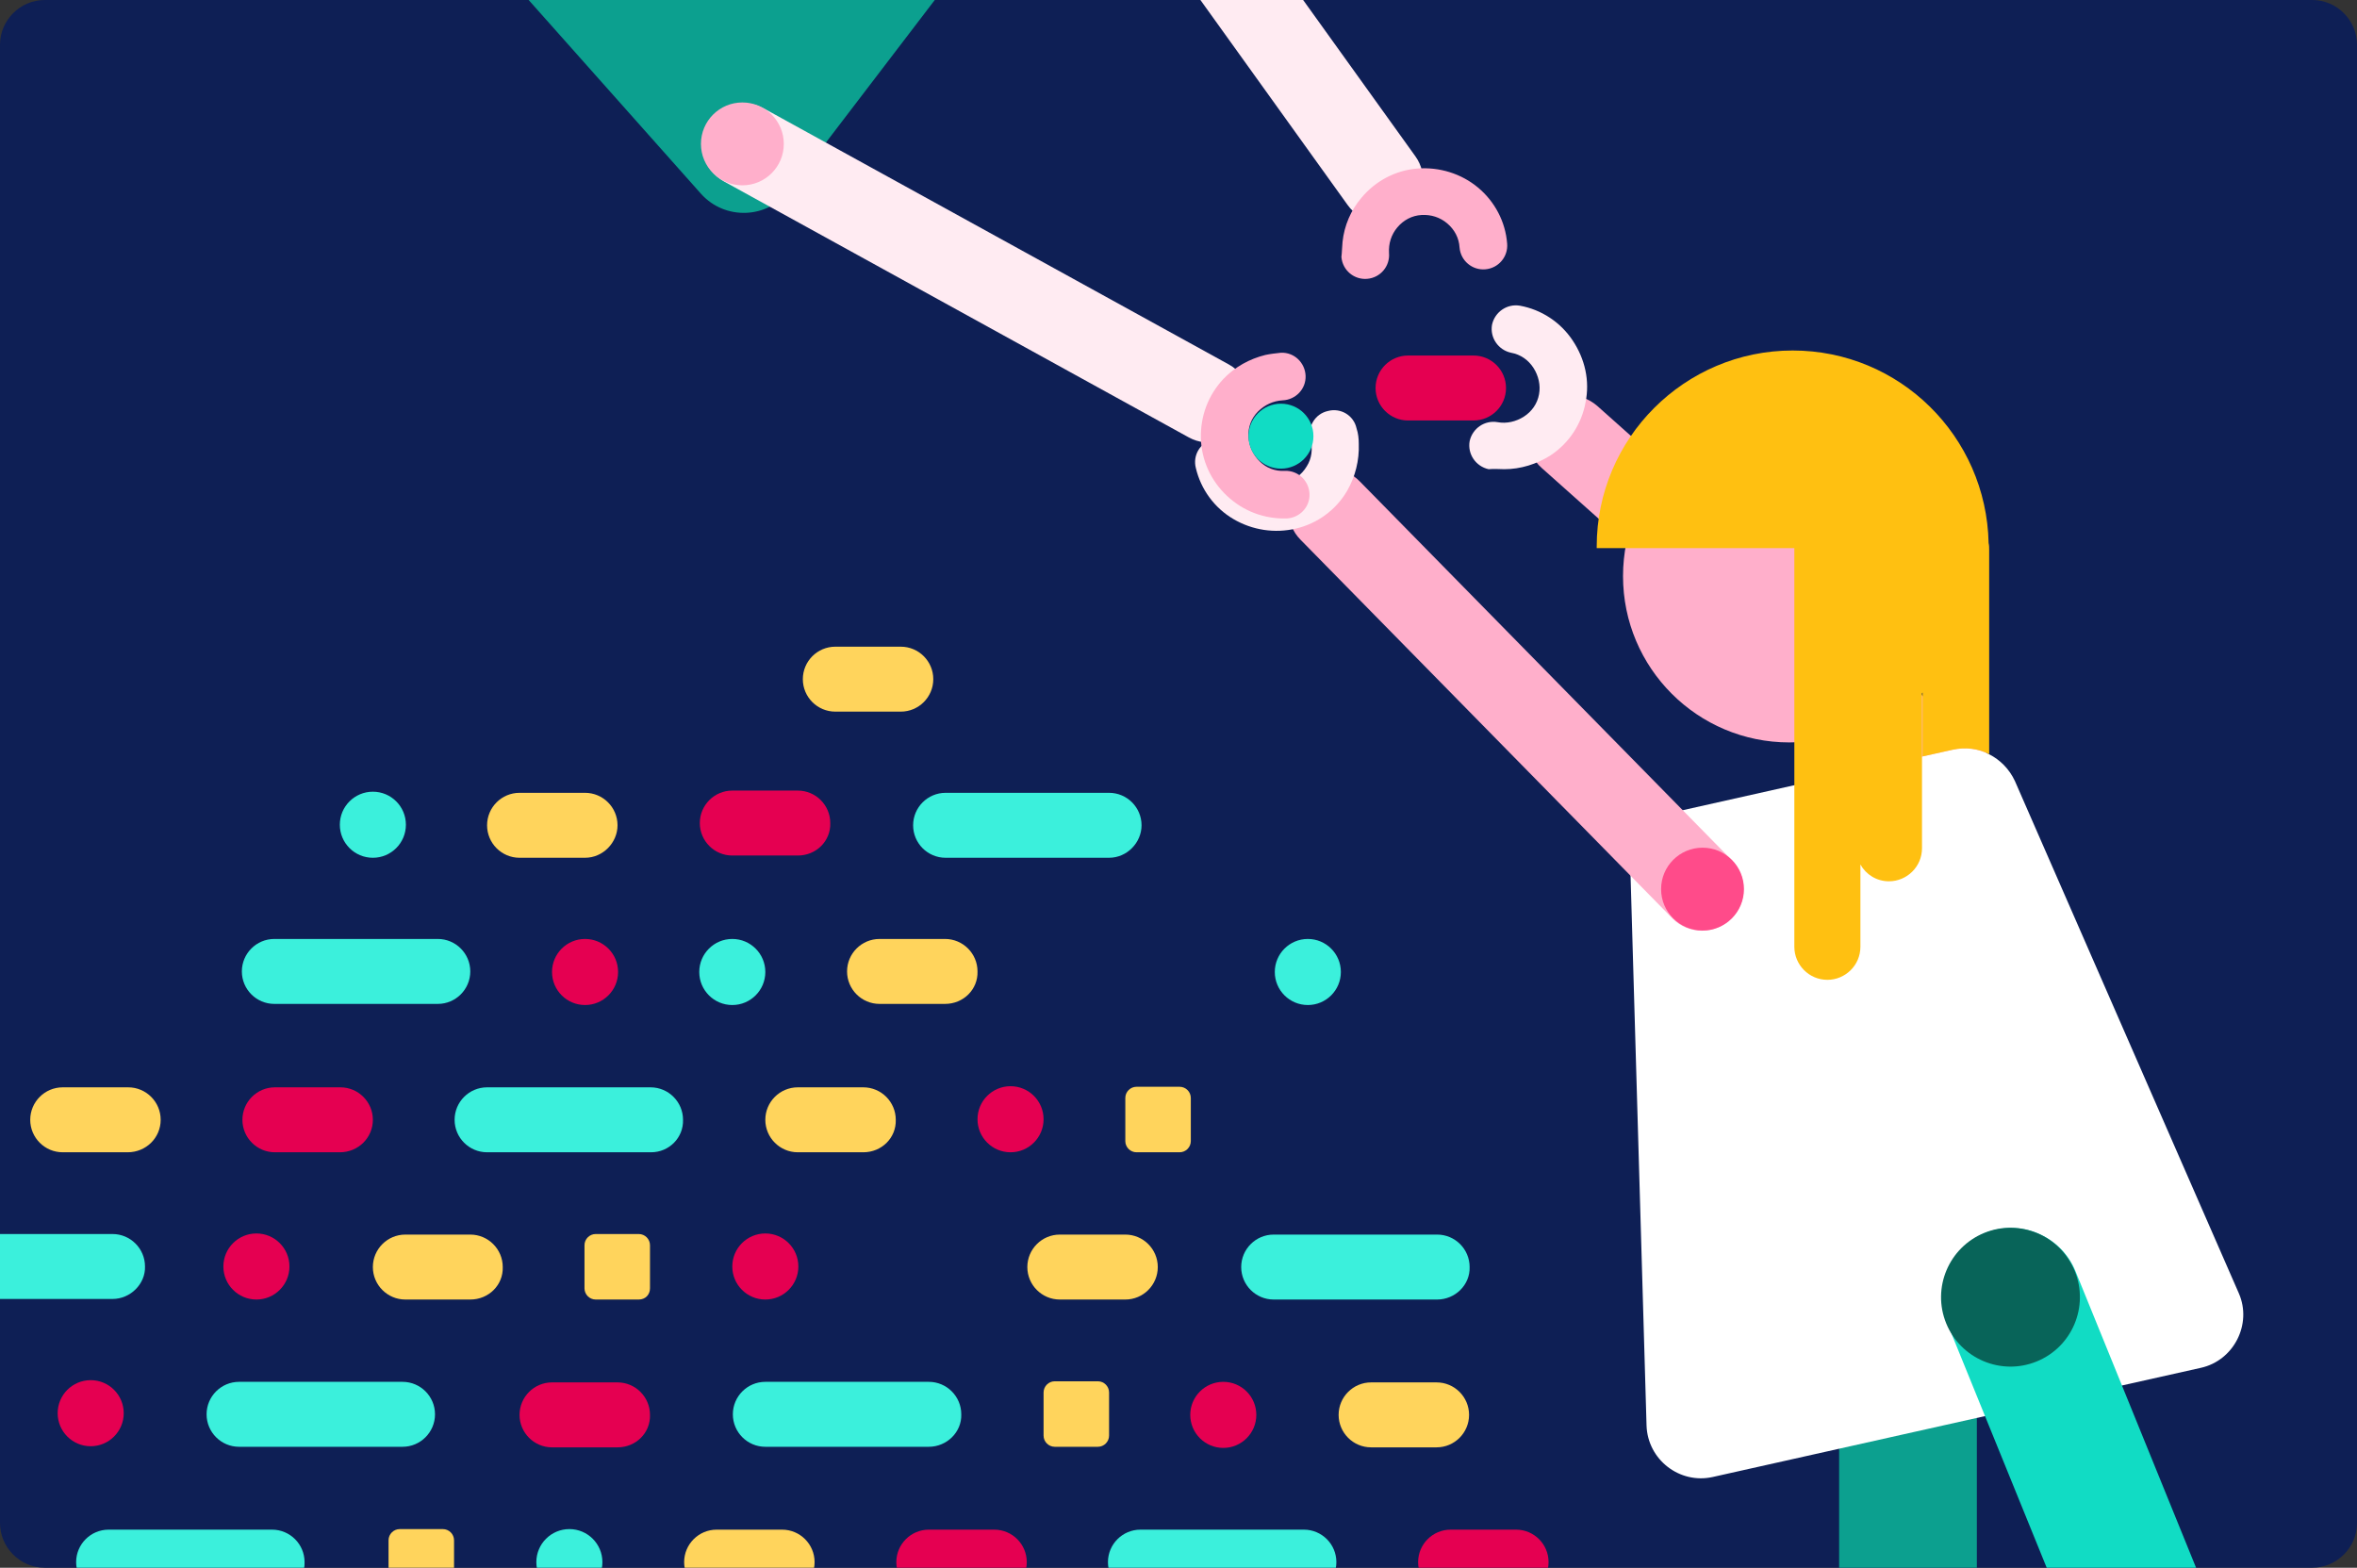 <?xml version="1.0" encoding="UTF-8"?>
<!-- Generator: Adobe Illustrator 27.3.1, SVG Export Plug-In . SVG Version: 6.00 Build 0)  -->
<svg xmlns="http://www.w3.org/2000/svg" xmlns:xlink="http://www.w3.org/1999/xlink" version="1.1" id="Calque_1" x="0px" y="0px" viewBox="0 0 421 280" style="enable-background:new 0 0 421 280;" xml:space="preserve">
<rect x="0" y="0" width="421" height="280" fill="#333333" stroke="none"/>
<style type="text/css">
	.st0{fill:#0E1F55;}
	.st1{clip-path:url(#SVGID_00000024723169094045306660000011865356024390496916_);fill:#E50051;}
	.st2{clip-path:url(#SVGID_00000024723169094045306660000011865356024390496916_);}
	.st3{fill:#FFAFCB;}
	.st4{fill:#FFEBF2;}
	.st5{fill:#0CA08F;}
	.st6{fill:#E50051;}
	.st7{fill:#FFFFFF;}
	.st8{fill:#11DCC4;}
	.st9{fill:#086459;}
	.st10{fill:#FFC011;}
	.st11{fill:#FF4B8A;}
	.st12{clip-path:url(#SVGID_00000024723169094045306660000011865356024390496916_);fill:#FFD45C;}
	.st13{clip-path:url(#SVGID_00000024723169094045306660000011865356024390496916_);fill:#3BF0DC;}
</style>
<path class="st0" d="M413,280H8c-4.4,0-8-3.6-8-8V8c0-4.4,3.6-8,8-8h405c4.4,0,8,3.6,8,8v264C421,276.4,417.4,280,413,280z"></path>
<g>
	<defs>
		<path id="SVGID_1_" d="M413,280H8c-4.4,0-8-3.6-8-8V8c0-4.4,3.6-8,8-8h405c4.4,0,8,3.6,8,8v264C421,276.4,417.4,280,413,280z"></path>
	</defs>
	<clipPath id="SVGID_00000175303965340085439960000001076413918159745703_">
		<use xlink:href="#SVGID_1_" style="overflow:visible;"></use>
	</clipPath>
	<path style="clip-path:url(#SVGID_00000175303965340085439960000001076413918159745703_);fill:#E50051;" d="M263.2,75.1h-11.7   c-3.2,0-5.8-2.6-5.8-5.8v0c0-3.2,2.6-5.8,5.8-5.8h11.7c3.2,0,5.8,2.6,5.8,5.8v0C269,72.5,266.4,75.1,263.2,75.1z"></path>
	<g style="clip-path:url(#SVGID_00000175303965340085439960000001076413918159745703_);">
		<g>
			<path class="st3" d="M275.4,83.6l70.8,63.1c3.1,2.7,7.8,2.5,10.5-0.6v0c2.7-3.1,2.5-7.8-0.6-10.5l-70.8-63.1     c-3.1-2.7-7.8-2.5-10.5,0.6l0,0C272.1,76.1,272.3,80.9,275.4,83.6z"></path>
			<g>
				<path class="st4" d="M268.7,83.8c2.9,0,5.8-0.9,8.3-2.5c3.3-2.2,5.5-5.6,6.2-9.4c0.8-3.9-0.1-7.8-2.3-11.1      c-2.2-3.3-5.6-5.5-9.4-6.2c-2.3-0.4-4.5,1.1-5,3.4c-0.4,2.3,1.1,4.5,3.4,5c1.7,0.3,3.1,1.3,4,2.7c0.9,1.4,1.3,3.1,1,4.7      c-0.3,1.7-1.3,3.1-2.7,4c-1.4,0.9-3.1,1.3-4.7,1c-2.3-0.4-4.5,1.1-5,3.4c-0.4,2.3,1.1,4.5,3.4,5      C266.9,83.7,267.8,83.8,268.7,83.8z"></path>
			</g>
			<g>
				<path class="st5" d="M340.8,395.4L340.8,395.4c6.8,0,12.3-5.5,12.3-12.3V241.9c0-6.8-5.5-12.3-12.3-12.3h0      c-6.8,0-12.3,5.5-12.3,12.3v141.2C328.5,389.9,334,395.4,340.8,395.4z"></path>
				<circle class="st6" cx="340.8" cy="241.9" r="12.3"></circle>
			</g>
			<path class="st7" d="M348.8,133.9l-50,11.2c-4.5,1-7.7,5.1-7.6,9.7l2.9,99.8c0.2,6.1,5.9,10.5,11.8,9.2l87.2-19.5     c5.9-1.3,9.2-7.8,6.8-13.3l-40-91.5C357.9,135.2,353.3,132.9,348.8,133.9z"></path>
			<circle class="st3" cx="319.6" cy="102.9" r="29.7"></circle>
			<path class="st8" d="M417.1,373.9L417.1,373.9c6.3-2.6,9.3-9.8,6.8-16.1l-53.2-130.8c-2.6-6.3-9.8-9.3-16.1-6.8v0     c-6.3,2.6-9.3,9.8-6.8,16.1L401,367.1C403.6,373.5,410.8,376.5,417.1,373.9z"></path>
			
				<ellipse transform="matrix(0.926 -0.377 0.377 0.926 -60.864 152.545)" class="st9" cx="359.2" cy="231.7" rx="12.4" ry="12.4"></ellipse>
			<path class="st10" d="M285.2,97.9c0-0.1,0-0.2,0-0.3c0-19.3,15.7-35,35-35c19.1,0,34.6,15.3,35,34.4c0.1,0.4,0.1,0.8,0.1,1.2     v36.5c-1.9-1-4.2-1.3-6.5-0.8l-5.4,1.2v-11.4c0,0-0.1,0.1-0.1,0.1v27.7c0,3.3-2.7,5.9-5.9,5.9c-2.2,0-4.1-1.2-5.1-3v14.7     c0,3.3-2.7,5.9-5.9,5.9c-3.3,0-5.9-2.7-5.9-5.9v-46.8c0,0,0-0.1,0-0.1V97.9H285.2z"></path>
			<g>
				<path class="st3" d="M242.9,86l66.4,67.6c2.9,2.9,2.8,7.7-0.1,10.5v0c-2.9,2.9-7.7,2.8-10.5-0.1l-66.4-67.6      c-2.9-2.9-2.8-7.7,0.1-10.5l0,0C235.3,83,240,83,242.9,86z"></path>
				<g>
					<path class="st4" d="M242.7,79.3c0.1,2.9-0.6,5.8-2.1,8.4c-2,3.4-5.3,5.8-9.1,6.7c-3.8,0.9-7.8,0.3-11.2-1.7       c-3.4-2-5.8-5.3-6.7-9.1c-0.6-2.3,0.8-4.6,3.1-5.1c2.3-0.6,4.6,0.8,5.1,3.1c0.4,1.6,1.4,3,2.9,3.9c1.4,0.9,3.1,1.1,4.8,0.7       c1.6-0.4,3-1.4,3.9-2.9c0.9-1.4,1.1-3.1,0.7-4.8c-0.6-2.3,0.8-4.6,3.1-5.1c2.3-0.6,4.6,0.8,5.1,3.1       C242.6,77.4,242.7,78.3,242.7,79.3z"></path>
				</g>
				<g>
					<circle class="st11" cx="304.1" cy="158.8" r="7.4"></circle>
				</g>
			</g>
		</g>
		<path class="st5" d="M87.5-100.1l-32.8,43c-3,3.9-2.8,9.3,0.5,13l70,78.7c4.3,4.8,11.9,4.5,15.8-0.6l57.2-74.9    c3.9-5.1,2.2-12.5-3.6-15.4L100.2-103C95.8-105.2,90.5-104,87.5-100.1z"></path>
		<g>
			<g>
				<path class="st4" d="M240.7,36.6l-55.3-77c-2.4-3.3-1.6-8,1.7-10.4v0c3.3-2.4,8-1.6,10.4,1.7l55.3,77c2.4,3.3,1.6,8-1.7,10.4      l0,0C247.8,40.7,243.1,40,240.7,36.6z"></path>
				<g>
					<path class="st3" d="M239.8,43.2c0.3-2.9,1.5-5.7,3.4-7.9c2.5-3,6.1-4.9,10-5.2s7.8,0.9,10.8,3.4c3,2.5,4.9,6.1,5.2,10       c0.2,2.3-1.5,4.4-3.9,4.6c-2.3,0.2-4.4-1.5-4.6-3.9c-0.1-1.7-0.9-3.2-2.2-4.3c-1.3-1.1-2.9-1.6-4.6-1.5       c-1.7,0.1-3.2,0.9-4.3,2.2c-1.1,1.3-1.6,2.9-1.5,4.6c0.2,2.3-1.5,4.4-3.9,4.6c-2.3,0.2-4.4-1.5-4.6-3.9       C239.7,45.1,239.7,44.2,239.8,43.2z"></path>
				</g>
			</g>
			<g>
				<g>
					<path class="st4" d="M219.5,65.1l-83-45.7c-3.6-2-8.1-0.7-10.1,2.9l0,0c-2,3.6-0.7,8.1,2.9,10.1l83,45.7       c3.6,2,8.1,0.7,10.1-2.9l0,0C224.4,71.6,223.1,67.1,219.5,65.1z"></path>
					<g>
						<path class="st3" d="M226,63.4c-2.8,0.7-5.4,2.1-7.5,4.3c-2.7,2.9-4.1,6.6-4,10.6c0.1,3.9,1.8,7.6,4.7,10.3        c2.9,2.7,6.6,4.1,10.6,4c2.3-0.1,4.2-2,4.1-4.4c-0.1-2.3-2-4.2-4.4-4.1c-1.7,0.1-3.3-0.5-4.5-1.7c-1.2-1.2-1.9-2.7-2-4.4        c-0.1-1.7,0.5-3.3,1.7-4.5c1.2-1.2,2.7-1.9,4.4-2c2.3-0.1,4.2-2,4.1-4.4c-0.1-2.3-2-4.2-4.4-4.1        C227.9,63.1,226.9,63.2,226,63.4z"></path>
					</g>
					<g>
						<circle class="st3" cx="132.6" cy="25.7" r="7.4"></circle>
					</g>
				</g>
				<circle class="st8" cx="228.8" cy="77.9" r="5.8"></circle>
			</g>
		</g>
	</g>
	<path style="clip-path:url(#SVGID_00000175303965340085439960000001076413918159745703_);fill:#FFD45C;" d="M104.5,153.2H92.8   c-3.2,0-5.8-2.6-5.8-5.8v0c0-3.2,2.6-5.8,5.8-5.8h11.7c3.2,0,5.8,2.6,5.8,5.8v0C110.3,150.5,107.7,153.2,104.5,153.2z"></path>
	<path style="clip-path:url(#SVGID_00000175303965340085439960000001076413918159745703_);fill:#FFD45C;" d="M168.8,179.3h-11.7   c-3.2,0-5.8-2.6-5.8-5.8v0c0-3.2,2.6-5.8,5.8-5.8h11.7c3.2,0,5.8,2.6,5.8,5.8v0C174.7,176.7,172.1,179.3,168.8,179.3z"></path>
	<path style="clip-path:url(#SVGID_00000175303965340085439960000001076413918159745703_);fill:#FFD45C;" d="M139.7,284.8H128   c-3.2,0-5.8-2.6-5.8-5.8v0c0-3.2,2.6-5.8,5.8-5.8h11.7c3.2,0,5.8,2.6,5.8,5.8v0C145.5,282.2,142.9,284.8,139.7,284.8z"></path>
	<path style="clip-path:url(#SVGID_00000175303965340085439960000001076413918159745703_);fill:#FFD45C;" d="M154.2,205.8h-11.7   c-3.2,0-5.8-2.6-5.8-5.8l0,0c0-3.2,2.6-5.8,5.8-5.8h11.7c3.2,0,5.8,2.6,5.8,5.8l0,0C160.1,203.2,157.5,205.8,154.2,205.8z"></path>
	<path style="clip-path:url(#SVGID_00000175303965340085439960000001076413918159745703_);fill:#FFD45C;" d="M22.8,205.8H11.2   c-3.2,0-5.8-2.6-5.8-5.8l0,0c0-3.2,2.6-5.8,5.8-5.8h11.7c3.2,0,5.8,2.6,5.8,5.8l0,0C28.7,203.2,26.1,205.8,22.8,205.8z"></path>
	<path style="clip-path:url(#SVGID_00000175303965340085439960000001076413918159745703_);fill:#FFD45C;" d="M201,232.1h-11.7   c-3.2,0-5.8-2.6-5.8-5.8v0c0-3.2,2.6-5.8,5.8-5.8H201c3.2,0,5.8,2.6,5.8,5.8v0C206.8,229.5,204.2,232.1,201,232.1z"></path>
	<path style="clip-path:url(#SVGID_00000175303965340085439960000001076413918159745703_);fill:#FFD45C;" d="M84,232.1H72.4   c-3.2,0-5.8-2.6-5.8-5.8v0c0-3.2,2.6-5.8,5.8-5.8H84c3.2,0,5.8,2.6,5.8,5.8v0C89.9,229.5,87.3,232.1,84,232.1z"></path>
	
		<circle style="clip-path:url(#SVGID_00000175303965340085439960000001076413918159745703_);fill:#E50051;" cx="104.5" cy="173.6" r="5.9"></circle>
	
		<circle style="clip-path:url(#SVGID_00000175303965340085439960000001076413918159745703_);fill:#E50051;" cx="218.5" cy="252.7" r="5.9"></circle>
	
		<circle style="clip-path:url(#SVGID_00000175303965340085439960000001076413918159745703_);fill:#E50051;" cx="136.7" cy="226.2" r="5.9"></circle>
	
		<circle style="clip-path:url(#SVGID_00000175303965340085439960000001076413918159745703_);fill:#E50051;" cx="45.8" cy="226.2" r="5.9"></circle>
	
		<circle style="clip-path:url(#SVGID_00000175303965340085439960000001076413918159745703_);fill:#E50051;" cx="16.2" cy="252.4" r="5.9"></circle>
	
		<circle style="clip-path:url(#SVGID_00000175303965340085439960000001076413918159745703_);fill:#E50051;" cx="180.5" cy="199.9" r="5.9"></circle>
	<path style="clip-path:url(#SVGID_00000175303965340085439960000001076413918159745703_);fill:#3BF0DC;" d="M116.3,205.8H87   c-3.2,0-5.8-2.6-5.8-5.8l0,0c0-3.2,2.6-5.8,5.8-5.8h29.2c3.2,0,5.8,2.6,5.8,5.8l0,0C122.1,203.2,119.5,205.8,116.3,205.8z"></path>
	<path style="clip-path:url(#SVGID_00000175303965340085439960000001076413918159745703_);fill:#3BF0DC;" d="M20.1,232H-9.1   c-3.2,0-5.8-2.6-5.8-5.8v0c0-3.2,2.6-5.8,5.8-5.8h29.2c3.2,0,5.8,2.6,5.8,5.8v0C26,229.3,23.3,232,20.1,232z"></path>
	<path style="clip-path:url(#SVGID_00000175303965340085439960000001076413918159745703_);fill:#3BF0DC;" d="M232.9,284.8h-29.2   c-3.2,0-5.8-2.6-5.8-5.8v0c0-3.2,2.6-5.8,5.8-5.8h29.2c3.2,0,5.8,2.6,5.8,5.8v0C238.7,282.2,236.1,284.8,232.9,284.8z"></path>
	<path style="clip-path:url(#SVGID_00000175303965340085439960000001076413918159745703_);fill:#3BF0DC;" d="M48.6,284.8H19.4   c-3.2,0-5.8-2.6-5.8-5.8v0c0-3.2,2.6-5.8,5.8-5.8h29.2c3.2,0,5.8,2.6,5.8,5.8v0C54.5,282.2,51.8,284.8,48.6,284.8z"></path>
	<path style="clip-path:url(#SVGID_00000175303965340085439960000001076413918159745703_);fill:#3BF0DC;" d="M165.9,258.4h-29.2   c-3.2,0-5.8-2.6-5.8-5.8v0c0-3.2,2.6-5.8,5.8-5.8h29.2c3.2,0,5.8,2.6,5.8,5.8v0C171.8,255.8,169.1,258.4,165.9,258.4z"></path>
	<path style="clip-path:url(#SVGID_00000175303965340085439960000001076413918159745703_);fill:#3BF0DC;" d="M71.9,258.4H42.7   c-3.2,0-5.8-2.6-5.8-5.8v0c0-3.2,2.6-5.8,5.8-5.8h29.2c3.2,0,5.8,2.6,5.8,5.8v0C77.7,255.8,75.1,258.4,71.9,258.4z"></path>
	<path style="clip-path:url(#SVGID_00000175303965340085439960000001076413918159745703_);fill:#3BF0DC;" d="M256.7,232.1h-29.2   c-3.2,0-5.8-2.6-5.8-5.8v0c0-3.2,2.6-5.8,5.8-5.8h29.2c3.2,0,5.8,2.6,5.8,5.8v0C262.6,229.5,259.9,232.1,256.7,232.1z"></path>
	<path style="clip-path:url(#SVGID_00000175303965340085439960000001076413918159745703_);fill:#3BF0DC;" d="M198.1,153.2h-29.2   c-3.2,0-5.8-2.6-5.8-5.8v0c0-3.2,2.6-5.8,5.8-5.8h29.2c3.2,0,5.8,2.6,5.8,5.8v0C203.9,150.5,201.3,153.2,198.1,153.2z"></path>
	<path style="clip-path:url(#SVGID_00000175303965340085439960000001076413918159745703_);fill:#3BF0DC;" d="M78.2,179.3H49   c-3.2,0-5.8-2.6-5.8-5.8v0c0-3.2,2.6-5.8,5.8-5.8h29.2c3.2,0,5.8,2.6,5.8,5.8v0C84,176.7,81.4,179.3,78.2,179.3z"></path>
	<path style="clip-path:url(#SVGID_00000175303965340085439960000001076413918159745703_);fill:#FFD45C;" d="M114.1,232.1h-7.7   c-1.1,0-2-0.9-2-2v-7.7c0-1.1,0.9-2,2-2h7.7c1.1,0,2,0.9,2,2v7.7C116.1,231.2,115.3,232.1,114.1,232.1z"></path>
	<path style="clip-path:url(#SVGID_00000175303965340085439960000001076413918159745703_);fill:#FFD45C;" d="M210.7,205.8H203   c-1.1,0-2-0.9-2-2v-7.7c0-1.1,0.9-2,2-2h7.7c1.1,0,2,0.9,2,2v7.7C212.7,204.9,211.8,205.8,210.7,205.8z"></path>
	<path style="clip-path:url(#SVGID_00000175303965340085439960000001076413918159745703_);fill:#FFD45C;" d="M79.1,284.8h-7.7   c-1.1,0-2-0.9-2-2v-7.7c0-1.1,0.9-2,2-2h7.7c1.1,0,2,0.9,2,2v7.7C81.1,283.9,80.2,284.8,79.1,284.8z"></path>
	<path style="clip-path:url(#SVGID_00000175303965340085439960000001076413918159745703_);fill:#FFD45C;" d="M196.1,258.4h-7.7   c-1.1,0-2-0.9-2-2v-7.7c0-1.1,0.9-2,2-2h7.7c1.1,0,2,0.9,2,2v7.7C198.1,257.5,197.2,258.4,196.1,258.4z"></path>
	<path style="clip-path:url(#SVGID_00000175303965340085439960000001076413918159745703_);fill:#E50051;" d="M110.3,258.5H98.6   c-3.2,0-5.8-2.6-5.8-5.8l0,0c0-3.2,2.6-5.8,5.8-5.8h11.7c3.2,0,5.8,2.6,5.8,5.8l0,0C116.2,255.9,113.6,258.5,110.3,258.5z"></path>
	<path style="clip-path:url(#SVGID_00000175303965340085439960000001076413918159745703_);fill:#FFD45C;" d="M256.6,258.5h-11.7   c-3.2,0-5.8-2.6-5.8-5.8l0,0c0-3.2,2.6-5.8,5.8-5.8h11.7c3.2,0,5.8,2.6,5.8,5.8l0,0C262.4,255.9,259.8,258.5,256.6,258.5z"></path>
	<path style="clip-path:url(#SVGID_00000175303965340085439960000001076413918159745703_);fill:#E50051;" d="M60.7,205.8H49.1   c-3.2,0-5.8-2.6-5.8-5.8l0,0c0-3.2,2.6-5.8,5.8-5.8h11.7c3.2,0,5.8,2.6,5.8,5.8l0,0C66.6,203.2,64,205.8,60.7,205.8z"></path>
	<path style="clip-path:url(#SVGID_00000175303965340085439960000001076413918159745703_);fill:#E50051;" d="M142.5,152.8h-11.7   c-3.2,0-5.8-2.6-5.8-5.8l0,0c0-3.2,2.6-5.8,5.8-5.8h11.7c3.2,0,5.8,2.6,5.8,5.8l0,0C148.4,150.2,145.8,152.8,142.5,152.8z"></path>
	<path style="clip-path:url(#SVGID_00000175303965340085439960000001076413918159745703_);fill:#FFD45C;" d="M160.9,127.1h-11.7   c-3.2,0-5.8-2.6-5.8-5.8v0c0-3.2,2.6-5.8,5.8-5.8h11.7c3.2,0,5.8,2.6,5.8,5.8v0C166.7,124.5,164.1,127.1,160.9,127.1z"></path>
	<path style="clip-path:url(#SVGID_00000175303965340085439960000001076413918159745703_);fill:#E50051;" d="M177.6,284.8h-11.7   c-3.2,0-5.8-2.6-5.8-5.8v0c0-3.2,2.6-5.8,5.8-5.8h11.7c3.2,0,5.8,2.6,5.8,5.8v0C183.4,282.2,180.8,284.8,177.6,284.8z"></path>
	<path style="clip-path:url(#SVGID_00000175303965340085439960000001076413918159745703_);fill:#E50051;" d="M270.8,284.8h-11.7   c-3.2,0-5.8-2.6-5.8-5.8v0c0-3.2,2.6-5.8,5.8-5.8h11.7c3.2,0,5.8,2.6,5.8,5.8v0C276.6,282.2,274,284.8,270.8,284.8z"></path>
	
		<circle style="clip-path:url(#SVGID_00000175303965340085439960000001076413918159745703_);fill:#3BF0DC;" cx="101.7" cy="279" r="5.9"></circle>
	
		<circle style="clip-path:url(#SVGID_00000175303965340085439960000001076413918159745703_);fill:#3BF0DC;" cx="130.8" cy="173.6" r="5.9"></circle>
	
		<circle style="clip-path:url(#SVGID_00000175303965340085439960000001076413918159745703_);fill:#3BF0DC;" cx="66.6" cy="147.3" r="5.9"></circle>
	
		<circle style="clip-path:url(#SVGID_00000175303965340085439960000001076413918159745703_);fill:#3BF0DC;" cx="233.6" cy="173.6" r="5.9"></circle>
</g>
</svg>
